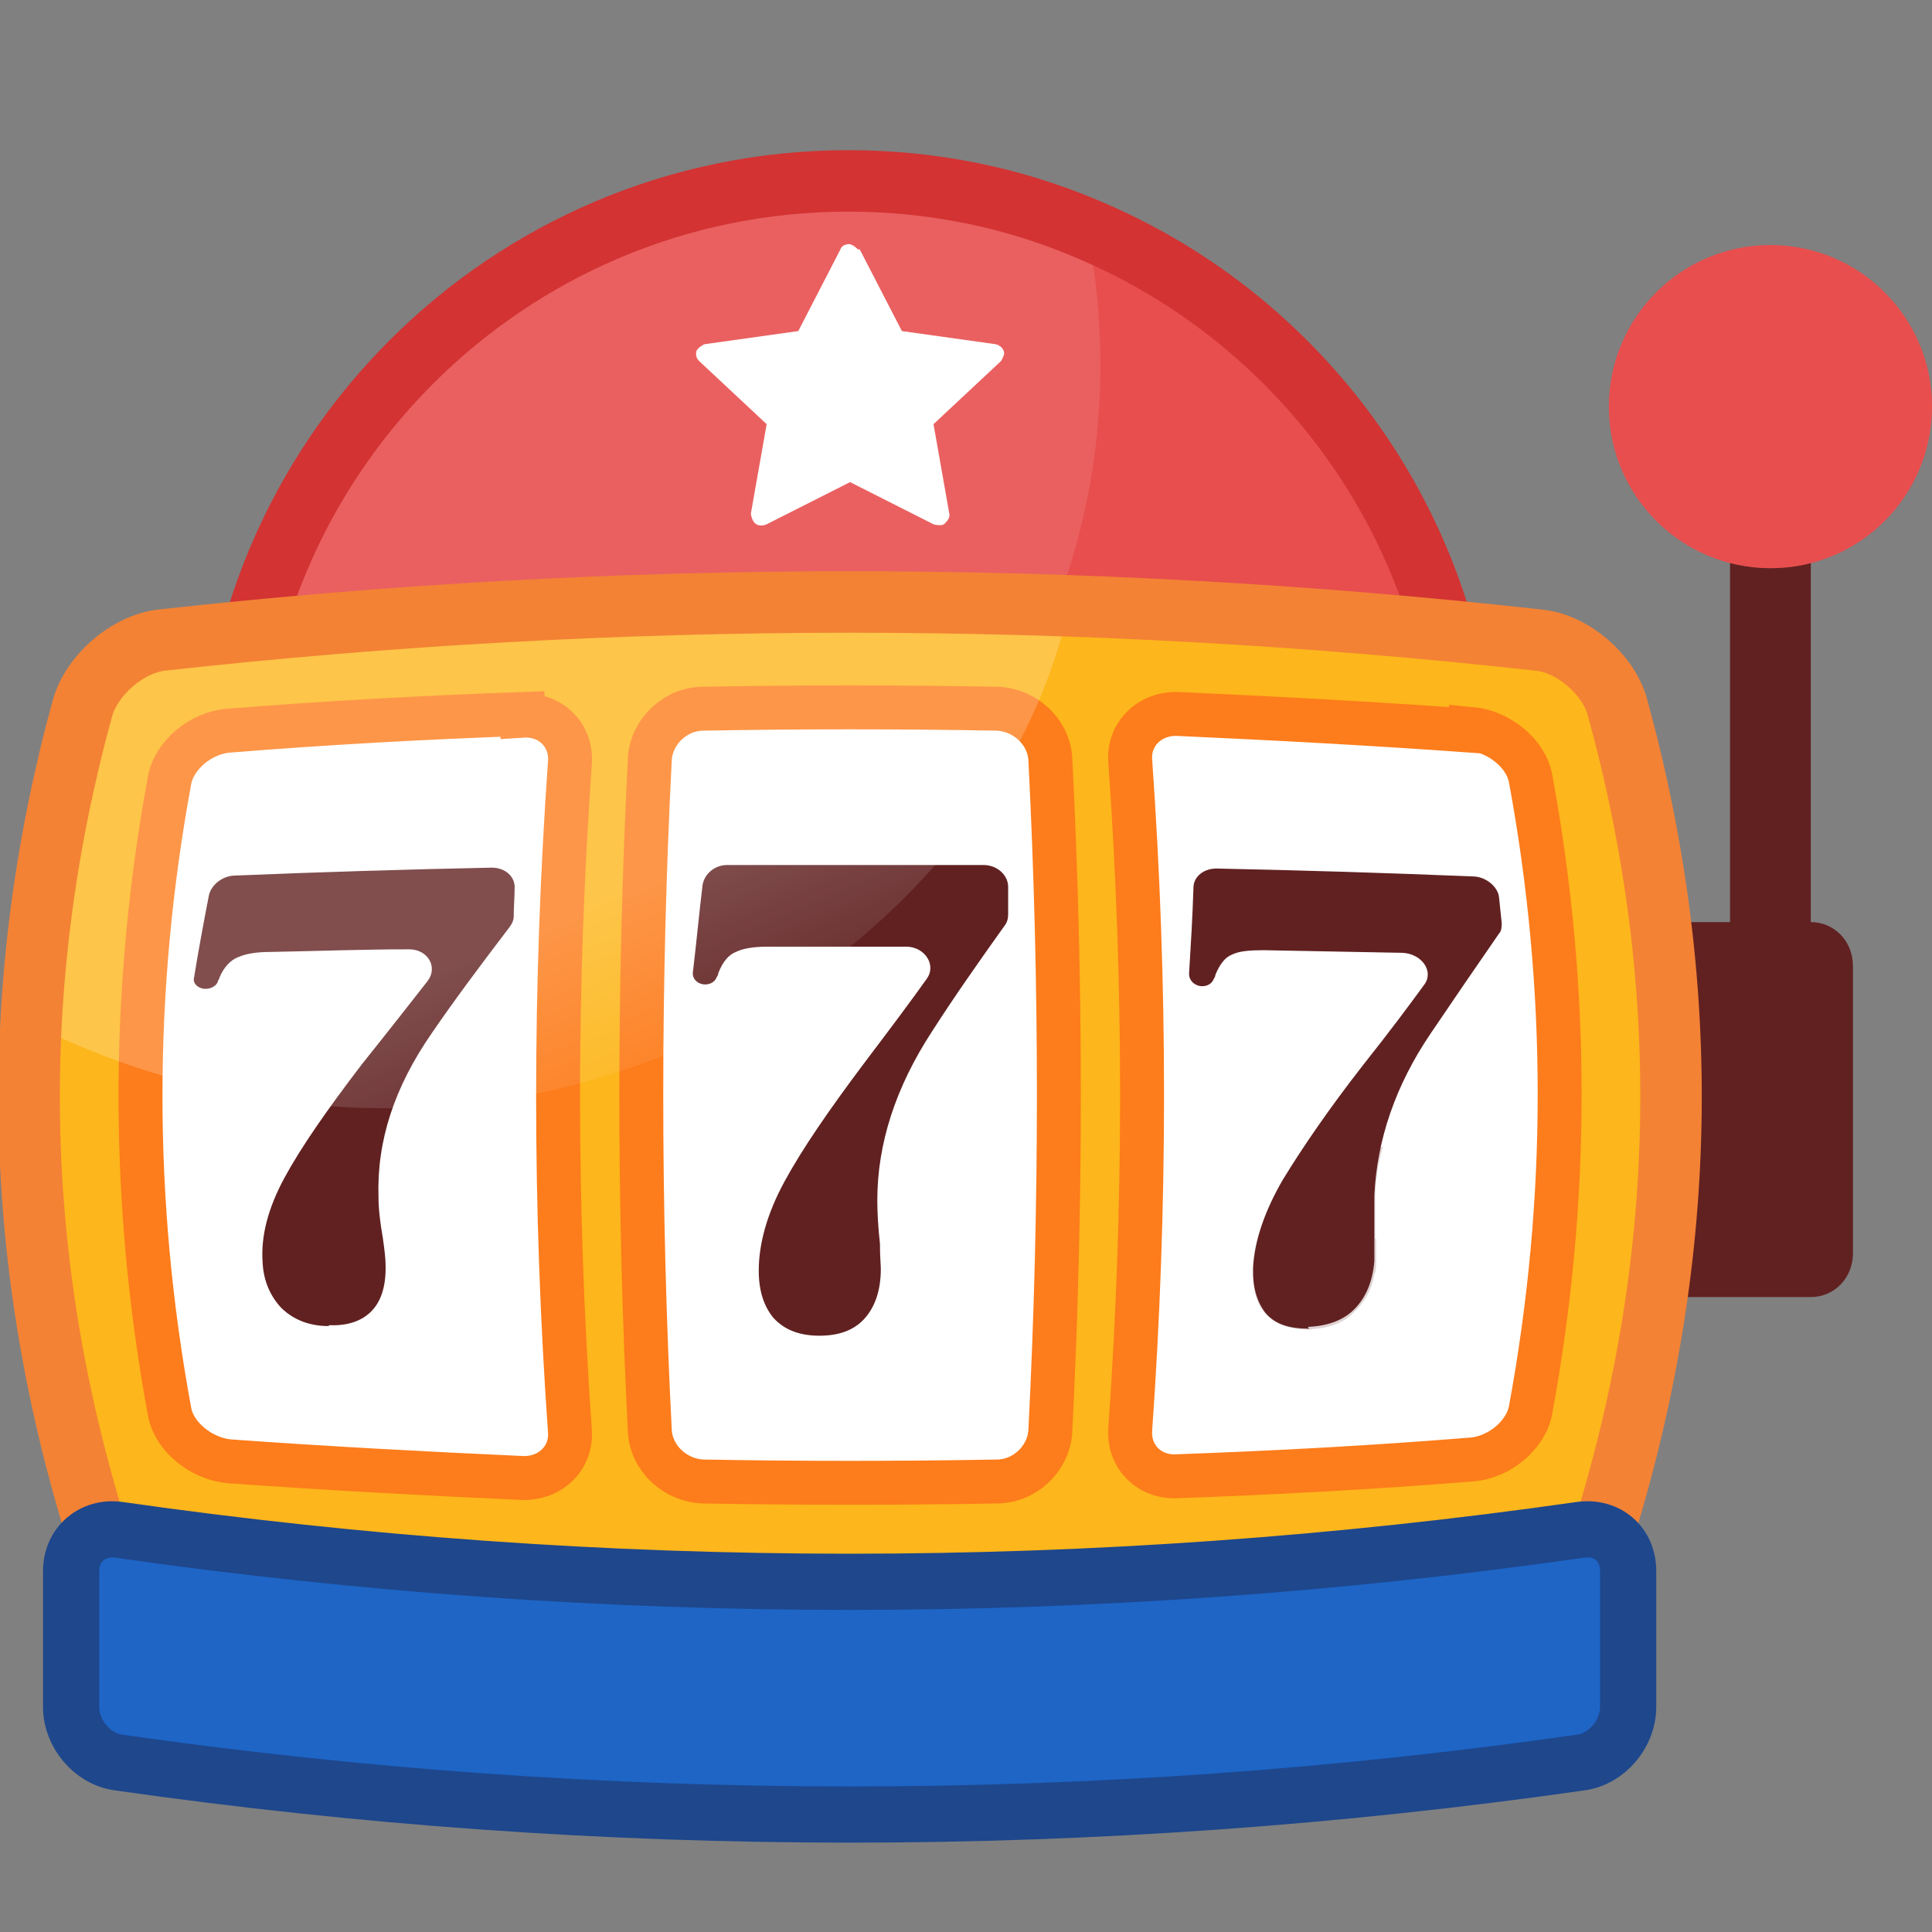 <svg width="22" height="22" viewBox="0 0 22 22" fill="none" xmlns="http://www.w3.org/2000/svg">
<rect x="0" y="0" width="22" height="22" fill="#808080" stroke="none"/>
<g clip-path="url(#clip0_610_3941)">
<path d="M16.7 9.1C16.7 12.99 13.55 16.15 9.66 16.15C6.63 16.15 4.05 14.24 3.06 11.54C2.77 10.78 2.62 9.96 2.62 9.1C2.62 5.22 5.77 2.06 9.66 2.06C10.62 2.06 11.53 2.25 12.36 2.6C14.91 3.66 16.7 6.17 16.7 9.1Z" fill="#E84E4E"/>
<path opacity="0.1" d="M12.53 4.17C12.53 8.37 9.13 11.77 4.93 11.77C4.28 11.77 3.66 11.69 3.07 11.54C2.78 10.78 2.63 9.96 2.63 9.1C2.63 5.22 5.78 2.06 9.67 2.06C10.63 2.06 11.54 2.25 12.37 2.6C12.48 3.1 12.53 3.63 12.53 4.17Z" fill="url(#paint0_linear_610_3941)"/>
<path d="M9.77 2.84C9.77 2.84 9.71 2.78 9.67 2.78C9.63 2.78 9.58 2.8 9.57 2.84L9.09 3.77L8.02 3.92C8.02 3.92 7.94 3.96 7.93 4C7.92 4.04 7.93 4.08 7.96 4.11L8.73 4.83L8.55 5.85C8.55 5.85 8.56 5.93 8.6 5.96C8.63 5.99 8.69 5.99 8.73 5.97L9.68 5.49L10.63 5.97C10.63 5.97 10.66 5.98 10.69 5.98C10.72 5.98 10.74 5.98 10.76 5.96C10.79 5.93 10.82 5.89 10.81 5.85L10.63 4.83L11.4 4.11C11.4 4.11 11.45 4.03 11.43 4C11.42 3.96 11.38 3.93 11.34 3.92L10.27 3.77L9.79 2.84H9.77Z" fill="white"/>
<path d="M16.7 9.1C16.7 12.99 13.55 16.15 9.66 16.15C6.63 16.15 4.05 14.24 3.06 11.54C2.77 10.78 2.62 9.96 2.62 9.1C2.62 5.22 5.77 2.06 9.66 2.06C10.62 2.06 11.53 2.25 12.36 2.6C14.91 3.66 16.7 6.17 16.7 9.1Z" stroke="#D33333" stroke-width="0.7" stroke-miterlimit="10"/>
<path d="M20.62 5.44H19.7V12.1H20.62V5.44Z" fill="#612121"/>
<path d="M20.62 10.5H18.75C18.48 10.5 18.27 10.72 18.27 11V14.27C18.27 14.55 18.49 14.77 18.75 14.77H20.62C20.89 14.77 21.1 14.55 21.1 14.27V11C21.1 10.72 20.89 10.5 20.62 10.5Z" fill="#612121"/>
<path d="M20.16 6.47C21.176 6.47 22 5.646 22 4.63C22 3.614 21.176 2.79 20.16 2.79C19.144 2.79 18.32 3.614 18.32 4.63C18.32 5.646 19.144 6.47 20.16 6.47Z" fill="#E84E4E"/>
<g style="mix-blend-mode:multiply" opacity="0.4">
<path d="M22 4.63C22 5.64 21.19 6.47 20.17 6.47C19.34 6.47 18.63 5.91 18.42 5.14C18.75 5.53 19.25 5.78 19.81 5.78C20.82 5.78 21.64 4.97 21.64 3.95C21.64 3.78 21.62 3.61 21.57 3.45C21.84 3.77 22 4.18 22 4.62V4.63Z" fill="#E84E4E"/>
</g>
<path d="M18.42 8.06C19.29 11.23 19.22 14.4 18.21 17.57C12.52 18.25 6.83 18.25 1.13 17.57C0.13 14.4 0.07 11.23 0.94 8.06C1.05 7.68 1.46 7.33 1.83 7.29C7.06 6.71 12.3 6.71 17.53 7.29C17.91 7.33 18.31 7.68 18.42 8.06Z" fill="#FDB61B"/>
<g style="mix-blend-mode:multiply" opacity="0.2">
<path d="M18.88 10.24C19.22 12.69 19 15.13 18.22 17.58C12.53 18.26 6.84 18.26 1.14 17.58C0.84 16.65 0.63 15.72 0.49 14.79C0.91 14.94 1.34 15.07 1.78 15.19C2.85 15.49 3.95 15.71 5.08 15.8C5.44 15.84 5.79 15.87 6.15 15.88C6.25 15.88 6.35 15.88 6.45 15.88C6.76 15.88 7.07 15.88 7.37 15.87C8.98 15.79 10.53 15.44 12.01 14.91C12.33 14.79 12.65 14.67 12.96 14.53C13.47 14.32 13.95 14.09 14.42 13.82C14.88 13.58 15.32 13.33 15.75 13.05C16.23 12.75 16.68 12.42 17.09 12.08C17.31 11.91 17.52 11.72 17.72 11.54C18.16 11.13 18.55 10.7 18.86 10.26L18.88 10.24Z" fill="#FDB61B"/>
</g>
<path d="M5.95 8.13C4.84 8.17 3.72 8.23 2.61 8.32C2.29 8.34 1.98 8.6 1.93 8.89C1.49 11.28 1.49 13.68 1.93 16.07C1.98 16.36 2.29 16.61 2.61 16.64C3.72 16.72 4.84 16.78 5.95 16.83C6.27 16.84 6.51 16.6 6.49 16.3C6.31 13.76 6.31 11.22 6.49 8.68C6.51 8.37 6.27 8.13 5.95 8.15V8.13Z" fill="white"/>
<path d="M3.74 15.1C3.51 15.1 3.33 15.02 3.2 14.89C3.08 14.76 3 14.59 2.99 14.37C2.97 14.08 3.05 13.76 3.24 13.41C3.43 13.06 3.73 12.63 4.12 12.12C4.44 11.72 4.69 11.4 4.87 11.17C4.99 11.01 4.87 10.81 4.66 10.81C4.13 10.81 3.61 10.83 3.08 10.84C2.92 10.84 2.8 10.86 2.71 10.9C2.63 10.93 2.55 11.01 2.5 11.13C2.5 11.15 2.48 11.16 2.48 11.18C2.46 11.23 2.4 11.26 2.34 11.26C2.26 11.26 2.19 11.2 2.21 11.13C2.26 10.82 2.32 10.5 2.38 10.19C2.41 10.07 2.54 9.97 2.68 9.97C3.65 9.93 4.63 9.9 5.6 9.88C5.75 9.88 5.87 9.98 5.86 10.12C5.86 10.22 5.85 10.32 5.85 10.43C5.85 10.48 5.83 10.52 5.8 10.56C5.48 10.98 5.18 11.38 4.92 11.76C4.49 12.38 4.29 12.99 4.31 13.63C4.31 13.77 4.33 13.93 4.36 14.1C4.38 14.24 4.39 14.34 4.39 14.38C4.4 14.62 4.35 14.8 4.24 14.92C4.13 15.04 3.96 15.1 3.75 15.09L3.74 15.1Z" fill="#612121"/>
<path d="M11.35 8.07C10.24 8.05 9.12 8.05 8.01 8.07C7.69 8.07 7.42 8.33 7.4 8.64C7.27 11.19 7.27 13.75 7.4 16.3C7.42 16.61 7.69 16.86 8.01 16.87C9.12 16.89 10.24 16.89 11.35 16.87C11.67 16.87 11.94 16.61 11.96 16.3C12.09 13.75 12.09 11.19 11.96 8.64C11.94 8.33 11.67 8.08 11.35 8.07Z" fill="white"/>
<path d="M9.33 15.21C9.1 15.21 8.93 15.14 8.81 15.01C8.7 14.88 8.64 14.7 8.64 14.47C8.64 14.17 8.73 13.83 8.93 13.46C9.13 13.09 9.44 12.64 9.83 12.12C10.14 11.71 10.38 11.39 10.55 11.15C10.67 10.99 10.53 10.78 10.32 10.78C9.79 10.78 9.27 10.78 8.74 10.78C8.58 10.78 8.46 10.8 8.38 10.84C8.3 10.87 8.23 10.95 8.18 11.08C8.18 11.1 8.17 11.11 8.16 11.13C8.14 11.18 8.09 11.21 8.03 11.21C7.95 11.21 7.88 11.15 7.89 11.07C7.93 10.74 7.96 10.41 8 10.08C8.02 9.95 8.14 9.85 8.28 9.85C9.25 9.85 10.23 9.85 11.2 9.85C11.35 9.85 11.48 9.96 11.48 10.1C11.48 10.2 11.48 10.31 11.48 10.41C11.48 10.46 11.47 10.5 11.44 10.54C11.14 10.96 10.86 11.36 10.61 11.75C10.2 12.38 9.99 13.02 9.99 13.67C9.99 13.81 10 13.98 10.02 14.16C10.02 14.31 10.03 14.4 10.03 14.45C10.03 14.7 9.96 14.89 9.84 15.02C9.72 15.15 9.55 15.21 9.33 15.21Z" fill="#612121"/>
<path d="M16.75 8.32C15.64 8.24 14.52 8.18 13.41 8.13C13.09 8.12 12.85 8.36 12.87 8.66C13.05 11.2 13.05 13.74 12.87 16.28C12.85 16.59 13.09 16.83 13.41 16.81C14.52 16.77 15.64 16.71 16.75 16.62C17.07 16.6 17.38 16.34 17.43 16.05C17.87 13.66 17.87 11.26 17.43 8.87C17.38 8.58 17.07 8.33 16.75 8.3V8.32Z" fill="white"/>
<path d="M14.91 15.13C14.68 15.13 14.52 15.08 14.41 14.95C14.31 14.82 14.26 14.65 14.27 14.42C14.29 14.12 14.4 13.79 14.61 13.43C14.83 13.07 15.13 12.63 15.52 12.13C15.83 11.74 16.06 11.43 16.22 11.21C16.33 11.06 16.19 10.86 15.97 10.85C15.44 10.84 14.92 10.83 14.39 10.82C14.23 10.82 14.11 10.83 14.03 10.87C13.95 10.9 13.89 10.98 13.84 11.1C13.84 11.12 13.83 11.13 13.82 11.15C13.8 11.2 13.75 11.23 13.69 11.23C13.61 11.23 13.54 11.17 13.54 11.09C13.56 10.76 13.58 10.44 13.59 10.11C13.59 9.98 13.71 9.89 13.85 9.89C14.82 9.91 15.8 9.94 16.77 9.98C16.92 9.98 17.06 10.1 17.07 10.22C17.08 10.32 17.09 10.41 17.1 10.51C17.1 10.55 17.1 10.6 17.07 10.63C16.8 11.02 16.54 11.4 16.29 11.77C15.89 12.36 15.68 12.98 15.65 13.61C15.65 13.75 15.65 13.9 15.65 14.08C15.65 14.22 15.65 14.32 15.65 14.36C15.63 14.6 15.55 14.78 15.42 14.91C15.29 15.04 15.11 15.1 14.89 15.11L14.91 15.13Z" fill="#612121"/>
<g style="mix-blend-mode:multiply" opacity="0.2">
<path d="M15.67 14.1C15.67 14.24 15.67 14.34 15.67 14.38C15.67 14.43 15.67 14.47 15.65 14.51C15.62 14.69 15.54 14.82 15.43 14.93C15.34 15.03 15.22 15.09 15.07 15.12C15.02 15.13 14.96 15.13 14.91 15.14C14.68 15.14 14.52 15.08 14.41 14.96C14.3 14.84 14.26 14.66 14.27 14.43C14.27 14.24 14.33 14.04 14.42 13.82C14.88 13.58 15.32 13.33 15.75 13.05C15.69 13.25 15.66 13.45 15.66 13.65C15.66 13.78 15.66 13.94 15.66 14.11L15.67 14.1Z" fill="#612121"/>
</g>
<path d="M5.95 8.13C4.84 8.17 3.72 8.23 2.61 8.32C2.29 8.34 1.98 8.6 1.93 8.89C1.49 11.28 1.49 13.68 1.93 16.07C1.98 16.36 2.29 16.61 2.61 16.64C3.72 16.72 4.84 16.78 5.95 16.83C6.27 16.84 6.51 16.6 6.49 16.3C6.31 13.76 6.31 11.22 6.49 8.68C6.51 8.37 6.27 8.13 5.95 8.15V8.13Z" stroke="#FD7C1B" stroke-width="0.5" stroke-miterlimit="10"/>
<path d="M11.35 8.07C10.24 8.05 9.12 8.05 8.01 8.07C7.69 8.07 7.42 8.33 7.4 8.64C7.27 11.19 7.27 13.75 7.4 16.3C7.42 16.61 7.69 16.86 8.01 16.87C9.12 16.89 10.24 16.89 11.35 16.87C11.67 16.87 11.94 16.61 11.96 16.3C12.09 13.75 12.09 11.19 11.96 8.64C11.94 8.33 11.67 8.08 11.35 8.07Z" stroke="#FD7C1B" stroke-width="0.5" stroke-miterlimit="10"/>
<path d="M16.75 8.32C15.64 8.24 14.52 8.18 13.41 8.13C13.09 8.12 12.85 8.36 12.87 8.66C13.05 11.2 13.05 13.74 12.87 16.28C12.85 16.59 13.09 16.83 13.41 16.81C14.52 16.77 15.64 16.71 16.75 16.62C17.07 16.6 17.38 16.34 17.43 16.05C17.87 13.66 17.87 11.26 17.43 8.87C17.38 8.58 17.07 8.33 16.75 8.3V8.32Z" stroke="#FD7C1B" stroke-width="0.5" stroke-miterlimit="10"/>
<path opacity="0.2" d="M12.18 6.9C11.43 10.18 8.1 12.64 4.41 12.62C2.93 12.62 1.53 12.25 0.36 11.66C0.42 10.46 0.62 9.26 0.95 8.07C1.06 7.69 1.47 7.34 1.84 7.3C5.29 6.92 8.74 6.79 12.19 6.91L12.18 6.9Z" fill="url(#paint1_linear_610_3941)"/>
<path d="M18.22 17.57C12.53 18.25 6.84 18.25 1.14 17.57C0.13 14.4 0.07 11.23 0.94 8.06C1.05 7.68 1.45 7.34 1.83 7.29C7.06 6.71 12.3 6.71 17.53 7.29C17.91 7.33 18.32 7.68 18.42 8.06C19.29 11.23 19.23 14.4 18.22 17.57Z" stroke="#F38235" stroke-width="0.7"/>
<path d="M18.55 17.9V19.45C18.55 19.75 18.3 20.04 18.01 20.08C12.49 20.87 6.88 20.87 1.35 20.08C1.05 20.04 0.81 19.75 0.81 19.45V17.9C0.81 17.9 0.81 17.84 0.81 17.8C0.86 17.55 1.08 17.39 1.35 17.43C6.87 18.22 12.48 18.22 18.01 17.43C18.21 17.4 18.38 17.49 18.47 17.64C18.52 17.71 18.55 17.8 18.55 17.9Z" fill="#1E65C6"/>
<g style="mix-blend-mode:multiply" opacity="0.3">
<path d="M18.56 17.89V19.44C18.56 19.74 18.31 20.03 18.02 20.07C12.5 20.86 6.89 20.86 1.36 20.07C1.06 20.03 0.82 19.74 0.82 19.44C0.82 18.92 0.82 18.41 0.82 17.89C0.82 17.85 0.82 17.83 0.82 17.79C0.84 17.67 0.91 17.57 1 17.5C3.03 18.87 6.16 19.89 9.68 19.89C13.19 19.89 16.31 18.88 18.34 17.5C18.39 17.53 18.43 17.58 18.47 17.63C18.52 17.7 18.55 17.79 18.55 17.89H18.56Z" fill="#1E65C6"/>
</g>
<path d="M18 20.07C12.48 20.86 6.87 20.86 1.35 20.07C1.05 20.03 0.81 19.74 0.81 19.44V17.89C0.81 17.59 1.05 17.38 1.35 17.42C6.87 18.21 12.48 18.21 18 17.42C18.3 17.38 18.54 17.58 18.54 17.89V19.44C18.54 19.74 18.3 20.03 18 20.07Z" stroke="#1E478C" stroke-width="0.64" stroke-miterlimit="10"/>
</g>
<defs>
<linearGradient id="paint0_linear_610_3941" x1="6.69" y1="4.72" x2="9.74" y2="11.73" gradientUnits="userSpaceOnUse">
<stop offset="0.53" stop-color="white"/>
<stop offset="1" stop-color="white" stop-opacity="0"/>
</linearGradient>
<linearGradient id="paint1_linear_610_3941" x1="5.41" y1="7.32" x2="7.88" y2="12.99" gradientUnits="userSpaceOnUse">
<stop offset="0.53" stop-color="white"/>
<stop offset="1" stop-color="white" stop-opacity="0"/>
</linearGradient>
<clipPath id="clip0_610_3941">
<rect width="22" height="22" fill="white"/>
</clipPath>
</defs>
</svg>
